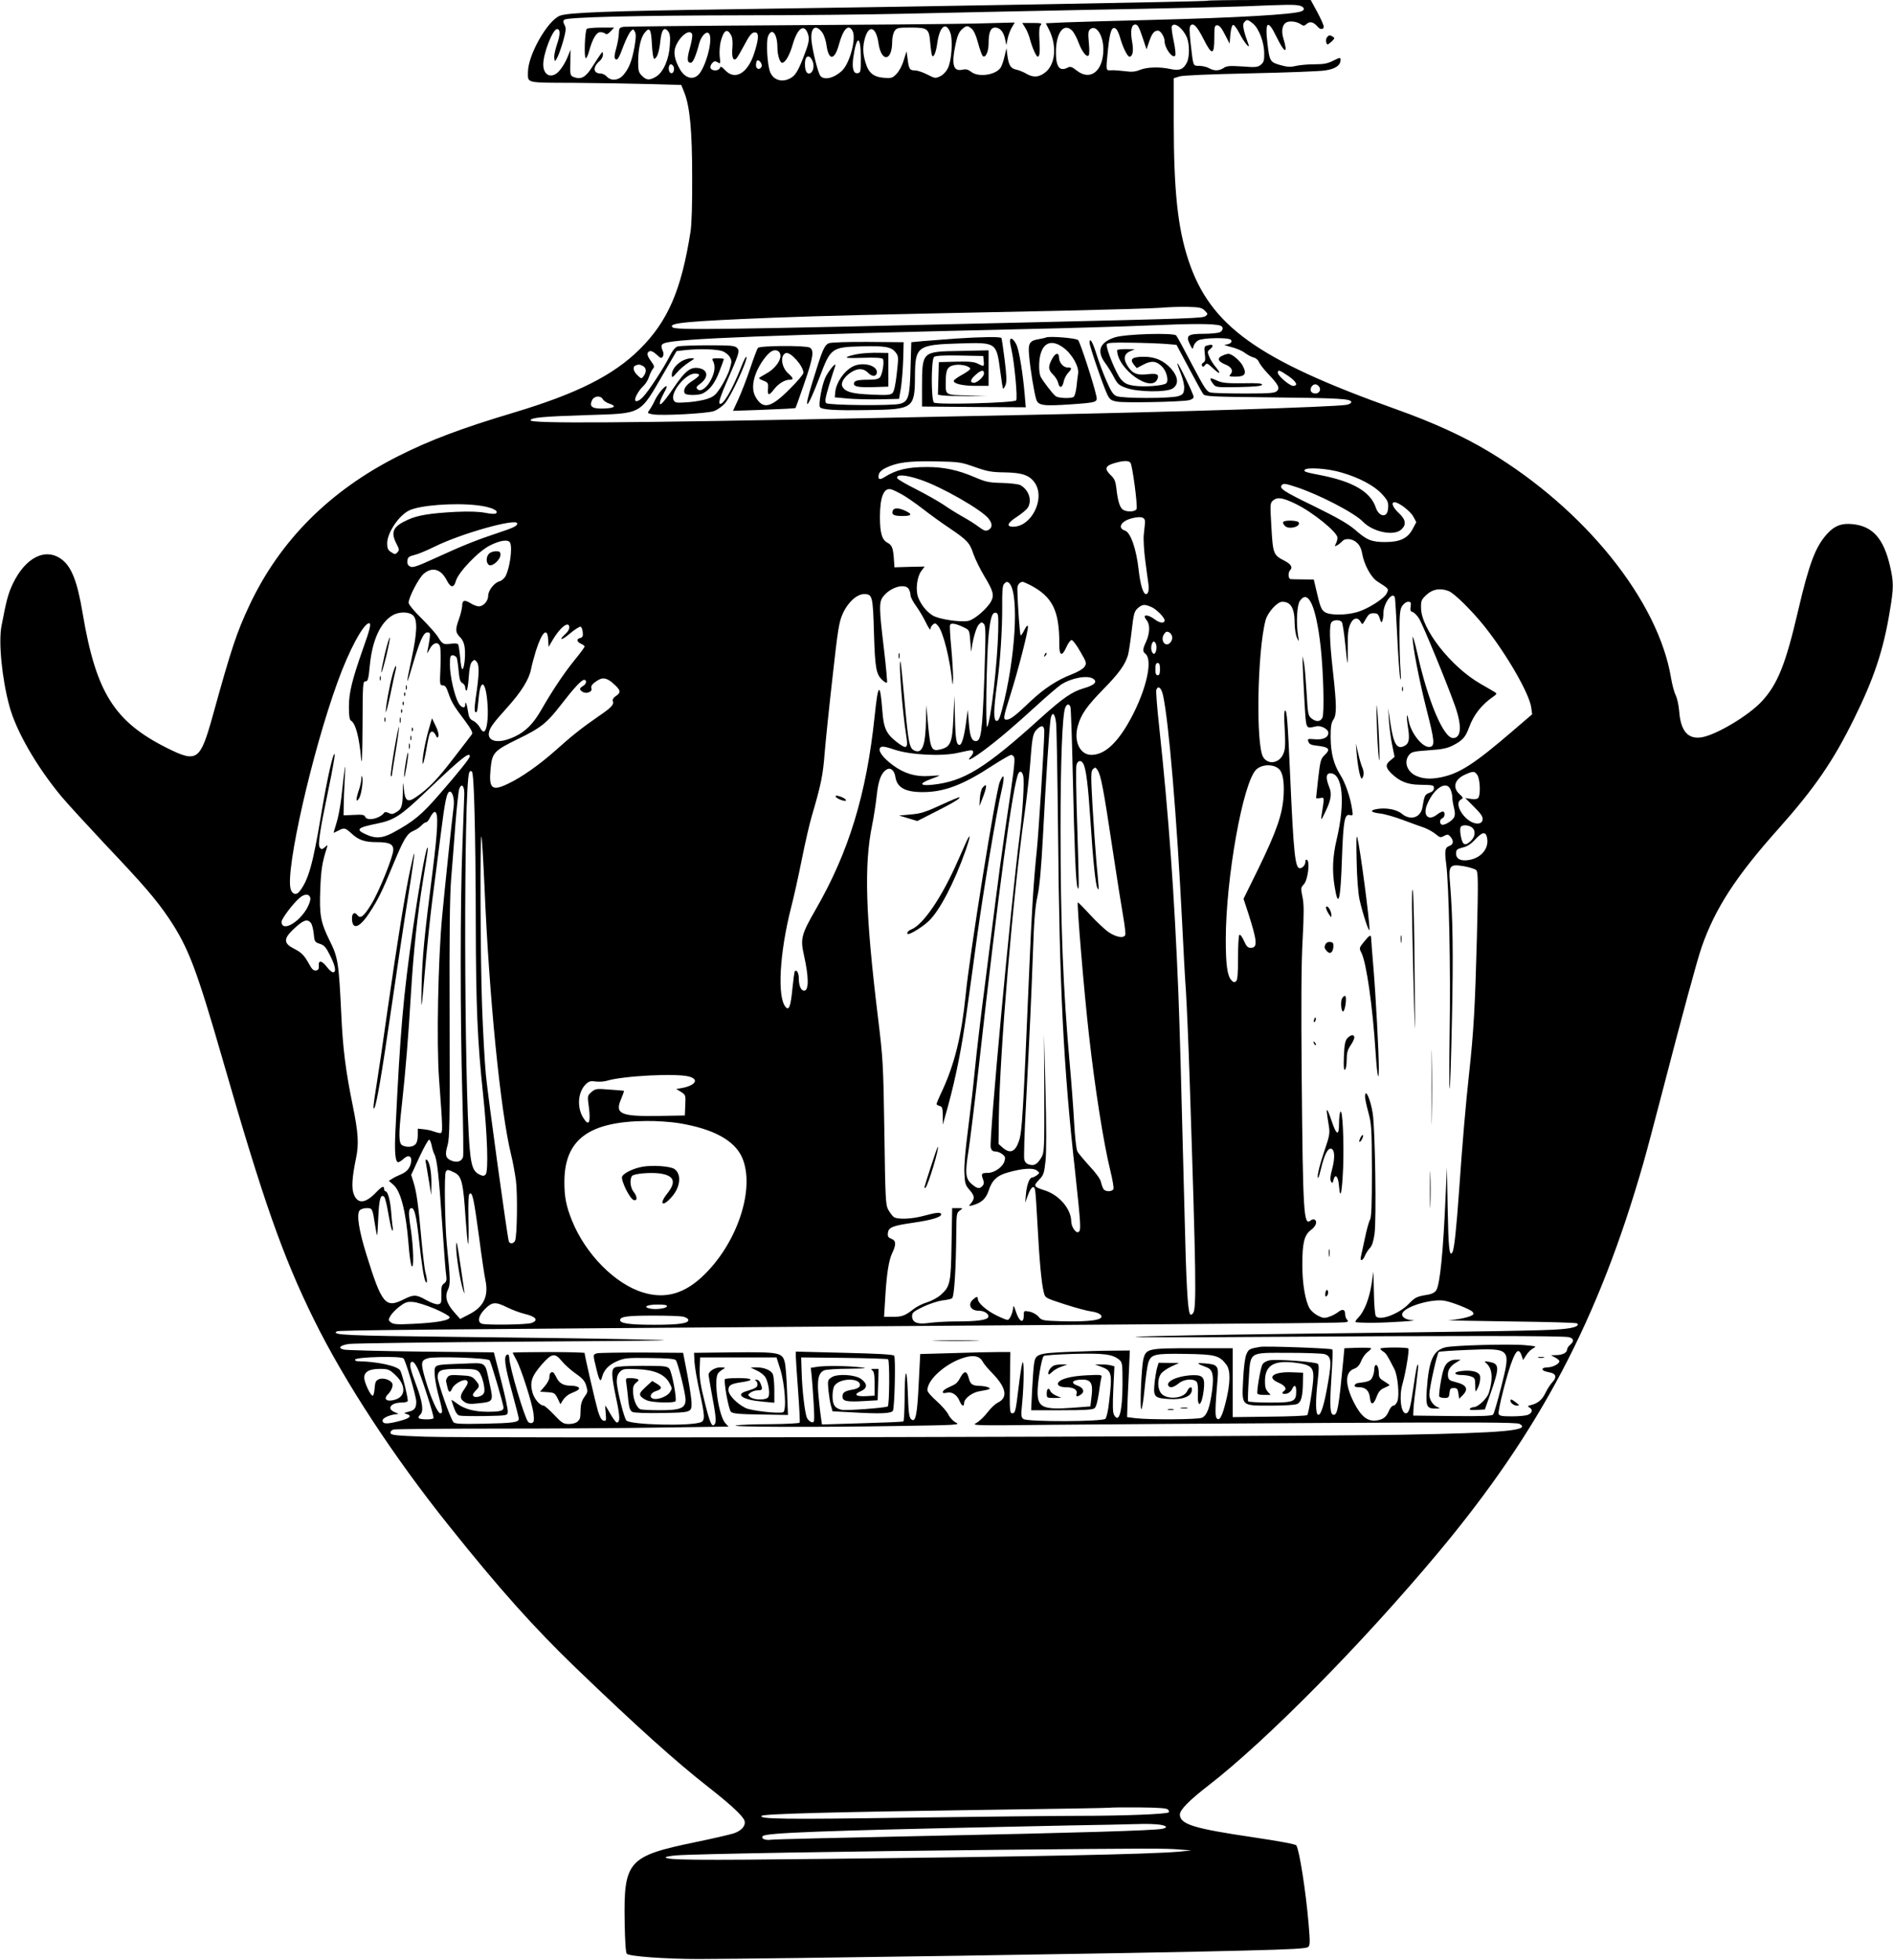 <?xml version="1.0" standalone="no"?>
<!DOCTYPE svg PUBLIC "-//W3C//DTD SVG 20010904//EN"
 "http://www.w3.org/TR/2001/REC-SVG-20010904/DTD/svg10.dtd">
<svg version="1.0" xmlns="http://www.w3.org/2000/svg"
 width="1237pt" height="1280pt" viewBox="0 0 1237 1280"
 preserveAspectRatio="xMidYMid meet">
<g transform="translate(0,1280) scale(0.1,-0.1)"
fill="#000000" stroke="none">
<path d="M7889 12795 c-5 -5 -1774 -37 -3079 -55 -846 -12 -1101 -22 -1152
-43 -82 -34 -208 -257 -208 -368 0 -73 -19 -69 299 -70 157 -1 380 -5 495 -8
l208 -6 20 -50 c36 -91 51 -249 51 -550 1 -180 -3 -309 -11 -360 -60 -381
-148 -583 -331 -765 -172 -171 -411 -291 -825 -415 -338 -101 -543 -178 -750
-282 -450 -226 -777 -553 -976 -976 -85 -182 -116 -275 -240 -722 -82 -294
-102 -308 -299 -210 -345 173 -464 363 -551 880 -34 205 -72 303 -136 351
-105 80 -237 15 -320 -158 -31 -66 -42 -107 -74 -275 -21 -105 3 -347 51 -523
44 -164 178 -396 339 -590 39 -47 168 -187 286 -313 259 -273 335 -362 420
-488 126 -189 178 -327 349 -919 265 -922 393 -1285 595 -1695 202 -410 522
-898 884 -1350 330 -413 555 -664 828 -927 395 -380 653 -612 868 -780 148
-116 225 -188 235 -219 10 -31 -19 -66 -72 -83 -26 -8 -137 -34 -245 -56 -446
-92 -473 -123 -466 -527 2 -123 7 -196 14 -203 17 -17 254 -34 469 -34 459 1
2937 38 3565 55 319 8 408 13 419 24 12 11 12 35 2 152 -18 213 -60 479 -80
511 -5 8 -109 27 -282 53 -388 57 -479 85 -479 149 0 30 61 92 185 188 382
295 1008 930 1503 1522 667 798 1049 1525 1341 2545 22 77 74 273 116 435 142
547 234 886 265 976 88 251 222 459 502 772 235 264 356 439 493 717 130 263
192 447 234 703 26 153 26 190 1 297 -42 179 -113 259 -245 272 -71 7 -116
-10 -164 -62 -77 -84 -118 -191 -191 -503 -81 -349 -134 -481 -237 -592 -86
-93 -295 -218 -392 -235 -90 -15 -138 39 -148 168 -3 40 -14 88 -23 107 -10
19 -23 69 -30 110 -83 506 -562 1103 -1190 1480 -166 100 -367 192 -612 279
-902 322 -1210 543 -1352 971 -70 211 -96 453 -96 902 l0 287 38 12 c23 7 197
14 462 20 234 5 454 13 490 19 67 10 100 33 100 70 0 16 -5 15 -47 -6 -37 -19
-62 -24 -125 -24 -44 0 -98 -5 -122 -11 -34 -8 -54 -7 -100 6 -67 19 -70 25
-84 143 -17 143 3 158 58 44 55 -113 79 -119 46 -12 -14 46 -7 87 17 102 20
13 66 9 93 -8 23 -15 26 -15 43 0 21 19 45 12 71 -18 16 -21 40 -20 40 0 0 9
-19 52 -42 95 l-43 79 -336 0 c-185 0 -338 -2 -340 -5z m600 -31 c33 -7 42
-28 15 -38 -56 -21 -422 -42 -974 -56 -239 -6 -494 -13 -566 -16 l-130 -6 23
-46 c49 -101 40 -217 -22 -271 -42 -36 -83 -40 -129 -12 -17 10 -46 22 -64 26
-38 8 -50 27 -59 92 l-6 48 -12 -50 c-6 -27 -17 -61 -24 -73 -28 -51 -146 -70
-195 -31 -19 15 -34 19 -56 14 -62 -14 -74 33 -45 170 11 51 22 76 40 93 31
27 37 27 65 4 13 -11 29 -45 41 -92 11 -41 25 -79 30 -85 18 -18 39 26 39 81
0 72 13 104 43 104 31 0 55 -27 65 -76 l8 -39 8 40 c4 22 16 55 27 74 l20 34
-268 -7 c-147 -3 -716 -8 -1263 -11 -547 -3 -1008 -8 -1025 -10 -27 -5 -30 -9
-31 -42 0 -21 -8 -65 -17 -98 -12 -41 -14 -62 -7 -69 14 -14 23 0 56 89 15 39
35 78 44 89 18 18 18 18 29 -2 8 -15 7 -41 -3 -99 -17 -91 -35 -139 -72 -182
-31 -37 -81 -42 -109 -11 -10 11 -28 20 -40 20 -50 0 -53 43 -6 82 12 10 21
28 21 40 -1 23 -1 23 -16 3 -8 -11 -32 -48 -54 -82 -42 -67 -72 -84 -119 -67
-25 10 -26 12 -24 94 l1 85 -16 -40 c-17 -45 -49 -94 -72 -112 -46 -36 -90 -9
-90 56 0 73 62 231 90 231 22 0 22 -35 0 -99 -12 -36 -21 -77 -18 -91 4 -25 4
-25 21 7 9 17 26 66 38 108 18 66 19 81 8 102 -9 17 -10 26 -2 34 17 17 470
28 1178 29 347 0 810 5 1030 10 220 5 774 17 1230 26 457 8 913 19 1015 23
265 11 314 12 349 5z m-300 -119 c38 -33 72 -121 72 -193 1 -47 -3 -59 -22
-75 -20 -16 -34 -18 -121 -11 -81 5 -102 4 -122 -10 -31 -20 -63 -20 -96 -1
-14 8 -42 14 -62 15 -43 0 -40 -8 -58 149 -8 75 -8 107 0 115 19 19 43 -7 85
-90 54 -107 70 -106 70 6 0 77 2 85 19 85 14 0 29 -18 50 -60 l31 -60 5 59 c3
33 10 61 17 63 7 3 25 -22 42 -54 27 -55 73 -111 59 -73 -32 87 -41 130 -28
144 17 21 23 20 59 -9z m-724 -86 l27 -81 18 52 c17 51 32 70 57 70 17 0 43
-41 43 -68 0 -45 51 -116 69 -96 5 5 1 47 -9 94 -10 46 -16 90 -13 97 13 34
72 -9 99 -72 18 -45 18 -128 -1 -165 -23 -44 -47 -53 -106 -41 -72 16 -152 13
-199 -5 -31 -13 -55 -15 -98 -9 -31 4 -72 7 -89 6 -39 -1 -37 -9 -22 144 12
114 26 148 52 126 8 -6 20 -33 27 -59 16 -58 47 -122 60 -122 22 0 29 38 18
97 -13 72 -5 113 21 113 15 0 25 -18 46 -81z m-1254 24 c16 -49 7 -179 -16
-226 -11 -24 -31 -45 -51 -55 -32 -15 -35 -14 -84 11 -29 15 -65 27 -80 27
-35 0 -41 8 -49 74 l-7 51 -19 -60 c-10 -34 -30 -71 -47 -88 -26 -27 -34 -29
-84 -25 -67 6 -99 32 -119 102 -18 58 -18 106 -2 160 26 87 72 69 87 -33 18
-130 90 -124 90 7 0 27 7 57 16 70 14 20 24 22 103 22 115 0 122 -6 130 -103
4 -42 9 -79 13 -82 11 -11 25 27 33 85 15 110 59 143 86 63z m-931 -6 c11 -36
6 -60 -35 -164 -36 -90 -53 -113 -93 -130 -50 -21 -99 -2 -119 45 -19 46 -28
198 -14 235 24 61 61 17 61 -73 0 -49 16 -100 31 -100 20 0 48 47 68 116 32
112 77 143 101 71z m93 11 c11 -15 24 -53 28 -84 14 -102 53 -99 81 5 28 103
63 138 89 89 26 -48 -18 -212 -69 -260 -51 -48 -116 -64 -141 -34 -15 18 -50
157 -58 228 -9 87 26 115 70 56z m1635 10 c11 -13 30 -48 41 -79 23 -60 54
-98 66 -79 4 6 4 43 0 83 -6 62 -4 75 10 87 38 31 85 -42 85 -132 0 -142 -85
-210 -175 -138 -29 23 -41 27 -55 20 -55 -30 -80 1 -80 98 0 130 53 198 108
140z m-2748 -89 c3 -54 9 -94 15 -93 18 2 33 46 40 116 8 75 26 97 52 62 11
-14 14 -38 10 -90 -5 -90 -42 -175 -89 -204 -43 -26 -64 -25 -93 5 -21 21 -25
33 -25 89 0 84 16 159 42 191 33 42 43 27 48 -76z m518 60 c8 -15 11 -44 8
-79 -6 -62 5 -93 26 -72 7 7 30 47 53 90 30 57 46 78 63 80 33 5 33 -35 0
-137 -42 -130 -125 -178 -189 -110 -24 25 -30 28 -35 15 -8 -21 -53 -21 -61 0
-3 8 2 23 11 32 13 14 20 14 36 5 18 -12 19 -10 13 37 -3 27 0 70 6 97 20 77
43 91 69 42z m-255 7 c3 -8 -3 -47 -14 -86 -21 -74 -20 -100 5 -100 14 0 33
43 55 126 13 49 46 83 63 66 26 -26 -5 -172 -52 -249 -36 -61 -99 -53 -138 16
-35 63 -43 109 -26 150 29 69 93 115 107 77z m1102 -154 c0 -91 -1 -97 -21
-100 -27 -4 -37 31 -29 97 22 154 50 156 50 3z m-315 -22 c15 -35 1 -80 -24
-80 -17 0 -26 22 -26 64 0 55 30 64 50 16z m-333 -34 c-10 -25 -37 -19 -37 7
0 13 3 27 7 31 11 11 36 -21 30 -38z m-574 -5 c6 -24 -7 -46 -22 -37 -16 10
-14 56 3 56 7 0 16 -9 19 -19z m3470 -1590 c21 -21 21 -23 5 -35 -19 -14 -63
-16 -1133 -41 -2091 -49 -2331 -52 -2351 -32 -28 28 90 39 656 62 345 13 588
19 1905 46 303 7 586 15 630 19 44 4 122 7 173 6 81 -2 95 -5 115 -25z m100
-97 c23 -7 22 -31 -2 -44 -11 -5 -58 -10 -104 -10 -105 0 -120 -11 -92 -68 18
-36 18 -36 25 -12 3 14 18 31 32 38 34 16 195 19 211 3 14 -14 -5 -30 -38 -32
-11 0 7 -7 39 -15 33 -8 74 -25 91 -39 18 -13 44 -27 58 -30 15 -4 29 -17 33
-28 4 -12 30 -46 59 -77 69 -72 80 -94 59 -114 -13 -13 -46 -16 -208 -16 -107
0 -207 3 -223 6 -27 5 -39 23 -123 182 -51 98 -97 183 -104 191 -15 19 -330
10 -400 -12 -100 -32 -122 -89 -64 -168 18 -24 44 -66 58 -94 23 -44 33 -52
81 -69 76 -27 262 -29 302 -3 41 27 37 75 -10 129 -50 54 -103 78 -179 78 -75
0 -94 -15 -65 -51 l19 -23 44 23 c52 28 87 24 124 -16 28 -30 42 -89 25 -106
-16 -16 -144 -26 -211 -16 -45 7 -61 15 -85 42 -32 36 -100 206 -93 228 4 11
37 13 159 11 85 -1 186 -5 226 -8 l71 -6 81 -152 c44 -83 86 -159 93 -169 12
-16 46 -18 433 -22 459 -5 535 -9 535 -31 0 -7 -14 -15 -32 -18 -85 -14 -1093
-46 -2103 -66 -280 -6 -721 -15 -980 -20 -1629 -33 -2252 -37 -2248 -15 2 18
82 25 365 34 371 12 344 -3 507 277 l82 141 61 7 c92 9 199 6 238 -7 19 -7 41
-24 49 -39 14 -24 13 -32 -2 -81 -9 -30 -35 -81 -56 -114 -33 -51 -46 -63 -87
-77 -27 -10 -86 -20 -130 -23 -74 -5 -83 -4 -92 14 -25 46 76 173 138 173 42
0 37 -13 -15 -47 -44 -27 -64 -60 -50 -82 8 -14 91 -14 118 0 46 24 78 66 107
141 16 42 30 80 30 83 0 3 -18 5 -40 5 -37 0 -40 -2 -30 -19 16 -31 11 -72
-14 -121 -27 -53 -68 -82 -88 -62 -11 11 -8 17 15 34 57 41 56 90 -2 103 -57
12 -92 -14 -170 -129 -69 -102 -100 -132 -86 -83 4 12 16 37 26 56 11 18 18
36 15 38 -8 9 -58 -50 -77 -92 -10 -22 -26 -50 -35 -62 -15 -21 -15 -22 22
-29 56 -10 351 5 398 21 23 8 55 30 74 52 37 42 145 274 140 301 -2 9 -16 -17
-32 -58 -61 -157 -125 -265 -144 -245 -7 7 8 53 44 135 85 194 90 208 70 228
-14 15 -42 17 -189 17 -95 0 -183 -4 -197 -7 -18 -5 -35 -26 -57 -70 -39 -76
-135 -223 -171 -260 -26 -28 -52 -37 -52 -18 0 19 27 64 54 89 14 13 31 40 37
60 6 20 18 43 25 52 12 13 10 20 -11 49 -29 39 -31 58 -9 67 9 3 27 -6 45 -23
25 -24 31 -26 39 -14 6 8 7 22 4 30 -17 41 -16 50 8 59 79 30 711 54 2363 92
281 6 645 17 810 24 277 12 414 12 458 -1z m-3772 -264 c23 -13 25 -39 5 -66
-14 -19 -15 -19 -40 5 -28 26 -34 56 -13 64 19 8 27 8 48 -3z m4217 -65 c53
-36 68 -65 32 -65 -23 0 -100 66 -100 86 0 21 10 18 68 -21z m201 -69 c16 -20
3 -46 -24 -46 -13 0 -26 7 -29 16 -7 19 10 44 29 44 7 0 18 -6 24 -14z m-4680
-83 c5 -10 23 -22 40 -28 52 -17 40 -30 -30 -33 -78 -3 -100 11 -81 53 14 30
56 34 71 8z m2431 -443 c82 -29 109 -34 195 -35 113 -2 162 -18 196 -67 72
-101 -19 -288 -141 -288 -46 0 -37 25 24 64 29 19 61 45 70 57 33 48 10 120
-47 151 -12 6 -65 13 -119 14 -86 2 -105 6 -180 38 -107 46 -200 66 -309 66
-130 0 -201 -17 -281 -67 -31 -20 -43 -14 -35 20 4 14 21 30 44 41 75 36 150
46 323 43 158 -3 169 -5 260 -37z m1017 28 c13 -17 48 -281 40 -302 -7 -18
-58 -22 -87 -6 -22 12 -36 58 -45 141 -5 45 -12 62 -36 85 -43 41 -38 61 19
78 59 18 97 20 109 4z m1379 -64 c115 -33 213 -85 264 -140 39 -42 45 -56 40
-99 -5 -59 -60 -51 -80 11 -34 101 -147 168 -352 209 -109 21 -119 25 -113 36
12 19 151 10 241 -17z m-2751 -47 c137 -46 398 -195 445 -254 26 -33 26 -59
-1 -74 -18 -9 -28 -6 -63 20 -22 17 -70 47 -106 67 -36 20 -92 55 -125 78 -33
22 -114 68 -179 101 -66 33 -121 65 -123 72 -9 27 55 23 152 -10z m2456 -48
c149 -49 379 -168 435 -226 66 -68 204 -96 251 -51 35 32 29 65 -17 108 -39
36 -52 70 -27 70 27 0 103 -58 122 -93 l20 -37 -24 -45 c-32 -61 -83 -85 -179
-85 -90 0 -121 13 -197 80 -46 39 -111 77 -272 156 -196 95 -228 116 -206 137
10 11 25 9 94 -14z m-2579 -47 c26 -14 87 -56 135 -93 49 -38 126 -94 173
-125 120 -81 137 -99 160 -170 12 -34 44 -100 71 -145 58 -96 67 -125 46 -165
-25 -48 -111 -122 -150 -129 -54 -10 -194 11 -233 36 -39 24 -75 68 -94 117
-18 46 -9 132 19 171 l23 31 -99 -2 -98 -3 -3 40 c-5 85 -12 104 -42 120 -37
19 -50 64 -50 170 0 130 26 193 74 179 12 -3 42 -18 68 -32z m2575 -63 c110
-53 273 -185 273 -221 0 -11 -5 -28 -11 -39 -9 -18 -8 -19 9 -10 10 5 24 17
32 25 18 23 65 20 95 -7 18 -15 30 -38 36 -72 13 -73 58 -156 99 -182 76 -49
76 -48 62 -77 -15 -34 -121 -102 -192 -123 -74 -22 -180 -22 -212 -1 -25 16
-32 36 -60 158 l-13 55 -70 1 c-39 0 -76 1 -82 2 -16 2 -17 44 -2 59 18 18 4
40 -38 61 -72 37 -75 45 -85 219 -9 156 -9 158 13 176 28 22 61 17 146 -24z
m-5348 -9 c85 -10 142 -33 123 -52 -6 -6 -31 -5 -72 3 -42 8 -105 10 -194 6
-166 -9 -248 -22 -312 -52 -96 -43 -113 -79 -73 -157 19 -36 19 -42 5 -56 -13
-14 -17 -13 -40 2 -21 13 -26 25 -26 58 0 67 74 179 141 213 66 35 296 53 448
35z m4363 -116 c-2 -16 -5 -51 -8 -77 -3 -26 1 -103 10 -170 9 -67 18 -137 21
-155 4 -36 -2 -62 -16 -62 -19 0 -37 60 -48 155 -15 139 -53 248 -90 260 -51
16 -26 62 45 80 64 16 90 7 86 -31z m-4102 -3 c0 -16 -25 -28 -125 -61 -136
-45 -223 -79 -402 -161 -129 -59 -156 -68 -173 -59 -15 8 -20 19 -18 38 3 23
10 29 48 38 25 6 81 30 126 52 173 87 544 191 544 153z m-46 -127 c15 -38 -3
-162 -30 -216 -8 -15 -26 -31 -39 -34 -35 -9 -75 -60 -75 -95 0 -34 -31 -69
-61 -69 -12 0 -37 9 -55 21 -39 24 -54 19 -54 -19 -1 -15 -9 -52 -20 -82 -26
-73 -25 -89 6 -121 18 -18 28 -42 31 -73 6 -51 -4 -136 -16 -136 -5 0 -11 34
-14 76 -4 42 -10 80 -13 86 -4 6 -24 7 -48 4 -48 -7 -55 -3 -84 44 -11 19 -59
73 -106 120 -48 46 -86 93 -86 103 0 35 66 162 99 190 56 47 113 31 151 -44
25 -49 46 -50 59 -3 16 57 147 194 223 232 69 35 122 41 132 16z m3264 -266
c62 -76 37 -492 -50 -821 -16 -61 -24 -77 -37 -75 -20 4 -18 78 4 238 21 145
35 361 34 513 -1 88 2 132 11 142 15 18 24 19 38 3z m130 -7 c150 -77 195
-168 194 -388 -1 -77 18 -84 47 -18 11 25 26 45 34 45 7 0 33 -34 56 -75 41
-71 43 -76 28 -99 -10 -15 -43 -34 -86 -51 -92 -35 -180 -93 -266 -174 -98
-94 -133 -121 -157 -121 -25 0 -23 12 27 170 49 156 117 420 112 439 -2 10
-10 3 -22 -21 -10 -21 -22 -38 -25 -38 -6 0 -20 197 -22 304 -1 25 14 45 35
46 4 0 24 -9 45 -19z m-788 -30 c5 -11 10 -28 10 -39 0 -11 16 -42 35 -68 20
-27 49 -76 65 -109 16 -33 29 -53 30 -44 0 9 7 23 16 30 14 11 19 10 35 -10
33 -41 77 -215 92 -371 2 -19 4 -6 5 30 0 36 -5 126 -12 200 -7 74 -11 141 -8
148 5 16 38 10 92 -16 35 -17 35 -17 41 -97 3 -44 6 -69 7 -55 5 61 30 151 47
170 17 18 20 19 34 6 13 -14 13 -55 3 -357 -13 -348 -21 -409 -55 -409 -27 0
-39 29 -46 117 l-7 88 -8 -60 c-13 -107 -30 -170 -46 -170 -21 0 -27 40 -30
190 l-3 130 -7 -142 c-7 -163 -18 -191 -84 -207 -58 -15 -66 0 -81 155 l-12
134 -2 -95 c-3 -168 -24 -225 -75 -202 -34 15 -40 46 -66 332 -12 135 -23 247
-26 249 -13 13 13 -330 37 -477 15 -94 6 -100 -65 -45 -64 50 -82 89 -90 198
-15 196 -28 187 -51 -36 -53 -505 -168 -883 -385 -1259 -93 -162 -101 -190
-77 -296 33 -146 33 -234 2 -234 -21 0 -35 32 -35 79 0 36 -14 61 -26 48 -3
-3 -10 -54 -16 -114 -11 -114 -22 -144 -43 -121 -58 62 -41 356 35 653 16 61
47 200 69 310 22 110 52 241 67 290 59 200 72 263 83 410 7 83 30 307 52 499
34 306 42 356 66 408 32 73 92 128 139 128 55 0 58 -11 65 -254 7 -233 14
-272 58 -310 11 -11 24 -17 27 -14 3 3 -6 103 -20 221 -32 267 -33 306 -4 342
48 62 145 88 168 46z m3526 -11 c37 -14 152 -128 234 -230 145 -182 294 -440
306 -531 l6 -44 -125 -107 c-251 -216 -348 -279 -469 -304 -72 -15 -123 -11
-170 12 -56 29 -75 91 -40 134 16 20 31 23 128 30 87 6 119 12 159 32 63 33
81 53 105 118 31 84 81 147 160 202 18 12 22 19 12 25 -6 4 -51 31 -99 58
-192 111 -385 357 -387 493 -1 49 2 56 36 88 41 37 89 45 144 24z m-351 -42
c2 -7 9 -119 15 -248 6 -129 15 -253 19 -275 6 -27 7 -13 3 45 -4 47 -7 155
-7 240 0 132 3 160 18 183 10 15 27 27 38 27 18 0 21 -5 17 -31 -4 -24 -1 -33
13 -36 10 -3 28 -21 41 -41 25 -39 184 -425 237 -575 45 -129 40 -207 -14
-207 -62 0 -164 240 -234 556 -16 71 -30 117 -30 103 -2 -52 42 -278 90 -469
54 -210 57 -243 22 -248 -46 -7 -123 89 -138 171 -13 65 -16 33 -5 -39 13 -79
8 -109 -20 -124 -51 -28 -73 7 -95 150 l-14 95 5 -80 c3 -44 12 -116 21 -159
l16 -79 -26 -22 c-35 -27 -34 -47 4 -85 53 -52 105 -74 184 -75 94 -2 95 -2
95 -24 0 -12 -11 -23 -30 -29 -29 -11 -32 -17 -45 -94 -11 -68 -78 -89 -134
-43 -33 29 -106 42 -165 31 -49 -9 -38 -22 24 -29 27 -3 94 -22 147 -42 54
-20 117 -43 141 -51 23 -9 56 -27 73 -41 27 -23 32 -25 56 -12 23 12 27 11 44
-9 20 -26 16 -48 -11 -57 -27 -9 -31 -32 -20 -115 18 -128 30 -698 23 -1095
-3 -209 -3 -378 0 -375 3 3 10 210 15 460 9 416 6 658 -13 885 -10 113 -1 123
90 108 38 -7 74 -18 82 -26 12 -12 13 -75 4 -438 -12 -455 -21 -615 -51 -889
-22 -203 -43 -443 -65 -760 -18 -254 -32 -387 -44 -408 -20 -35 -26 26 -31
283 l-5 270 -8 -175 c-16 -375 -37 -589 -62 -627 -9 -14 -29 -24 -52 -28 -76
-12 -85 -17 -128 -61 -63 -65 -188 -112 -214 -80 -6 7 -12 75 -13 152 l-3 139
-13 -85 c-15 -94 -48 -176 -85 -214 -14 -14 -22 -27 -19 -30 3 -3 53 -5 111
-5 116 1 318 15 260 17 -48 3 -77 25 -63 49 26 44 193 92 274 78 50 -9 168
-56 182 -72 9 -11 9 -17 -3 -23 -19 -13 -101 -30 -152 -32 -23 -1 155 -5 395
-8 240 -3 440 -8 444 -13 18 -17 -21 -31 -108 -38 -103 -9 -413 -14 -1758 -30
-503 -6 -960 -15 -1015 -19 -55 -4 319 -5 830 -1 1244 8 1964 8 1998 -2 32 -9
35 -26 7 -50 -11 -9 -20 -23 -20 -32 0 -19 -31 -35 -72 -35 l-33 -1 28 -15
c15 -8 27 -19 27 -24 0 -17 -44 -40 -77 -40 -18 0 -33 -5 -33 -10 0 -11 7 -15
51 -24 37 -8 43 -31 14 -62 -13 -14 -34 -45 -45 -69 -22 -46 -50 -70 -95 -81
-23 -6 -25 -8 -11 -16 24 -13 19 -37 -10 -48 -14 -6 -61 -10 -105 -10 -64 0
-81 3 -86 16 -7 19 57 271 90 352 26 66 43 75 59 32 l11 -32 20 31 c10 17 31
38 45 45 25 13 22 14 -53 21 -96 9 -464 -1 -519 -14 -81 -20 -109 -82 -123
-280 -7 -106 1 -122 61 -120 28 0 29 1 10 9 -30 12 -54 49 -54 82 0 42 51 272
62 279 5 3 91 9 191 13 282 11 280 12 218 -237 -24 -95 -48 -178 -54 -185 -7
-9 -69 -12 -266 -10 l-256 3 1 35 c0 19 8 93 18 164 9 71 15 130 13 133 -7 6
-14 -29 -32 -156 -19 -129 -28 -161 -49 -161 -32 0 -45 113 -21 193 20 69 45
219 38 230 -6 9 -183 9 -183 -1 0 -4 9 -13 19 -19 18 -11 27 -25 72 -113 23
-43 35 -175 20 -212 -6 -16 -17 -28 -26 -28 -8 0 -21 -15 -28 -32 -18 -43 -38
-59 -84 -65 -57 -7 -99 26 -145 116 -61 120 -60 201 1 222 20 7 34 22 45 49 8
21 26 47 40 58 15 11 26 23 26 26 0 4 -39 5 -87 4 l-88 -3 -7 -75 c-30 -313
-38 -360 -63 -360 -24 0 -27 56 -15 241 7 99 10 183 6 186 -8 8 -432 23 -471
17 -71 -12 -76 -15 -91 -50 -9 -22 -17 -87 -21 -168 -8 -172 -14 -166 184
-166 78 0 153 4 167 10 28 10 39 47 40 145 l1 60 -75 3 c-120 4 -166 -33 -86
-68 43 -18 58 -41 36 -55 -19 -12 -10 -22 16 -17 14 2 30 15 36 28 16 35 28
29 28 -13 0 -67 -15 -73 -171 -73 -76 0 -140 4 -143 8 -3 5 -1 69 4 142 12
186 -5 175 258 175 114 0 220 -4 235 -8 45 -12 50 -43 27 -175 -25 -150 -47
-222 -65 -222 -19 0 -20 89 -4 227 8 69 8 98 0 106 -13 13 -266 32 -315 23
-21 -4 -40 -15 -47 -28 -13 -24 -39 -179 -32 -190 2 -5 23 -8 45 -8 l41 0 -19
21 c-14 16 -19 35 -18 76 3 98 61 131 200 113 97 -12 117 -29 116 -93 -1 -58
-31 -240 -40 -249 -4 -4 -115 -9 -247 -10 l-240 -3 0 225 0 225 -260 0 c-295
0 -306 -2 -324 -72 -12 -52 -24 -320 -13 -326 4 -3 14 56 21 130 7 75 18 152
24 172 19 57 39 62 242 59 198 -3 223 -10 269 -71 28 -37 26 -121 -4 -242 -24
-98 -43 -131 -61 -105 -10 14 -8 78 7 250 8 91 1 99 -83 106 -60 5 -58 1 15
-27 37 -15 45 -53 32 -154 -15 -110 -33 -159 -66 -174 -27 -12 -337 -14 -434
-3 l-55 7 1 40 c0 22 4 120 9 218 l8 177 -114 -1 c-63 0 -194 -4 -291 -8 -202
-9 -213 -13 -222 -85 -3 -22 -8 -98 -12 -168 l-6 -128 199 0 c144 0 204 3 215
13 10 7 20 43 28 97 6 47 14 94 17 104 5 18 0 19 -98 14 -101 -5 -169 -23
-184 -48 -10 -17 13 -30 53 -30 47 0 74 -17 67 -41 -7 -22 4 -24 30 -5 25 18
13 44 -25 57 -50 18 -31 39 34 39 55 0 69 -26 59 -107 l-8 -68 -117 -9 c-192
-14 -228 2 -228 102 0 68 26 222 40 236 5 5 93 11 197 14 197 5 251 -2 295
-37 22 -19 23 -24 23 -163 -1 -180 -23 -258 -56 -197 -8 15 -9 65 -4 169 l7
147 -23 6 c-13 4 -42 6 -64 6 l-40 0 40 -15 c70 -25 74 -42 53 -224 -6 -61
-17 -107 -25 -116 -20 -19 -510 -21 -536 -1 -15 11 -16 23 -7 112 12 126 12
293 0 252 -5 -16 -16 -89 -25 -164 -18 -151 -21 -163 -41 -163 -16 0 -18 19
-14 243 l2 157 -84 0 c-47 0 -179 -3 -295 -7 l-210 -6 -10 -196 c-10 -209 -21
-257 -51 -228 -12 13 -16 49 -20 174 -7 188 -21 153 -21 -54 -1 -72 -4 -134
-8 -136 -5 -3 -126 -8 -270 -12 l-262 -8 -5 34 c-3 19 -11 80 -16 137 -13 120
-3 167 37 183 13 5 86 10 161 10 112 2 126 3 77 9 -77 10 -239 12 -289 3 l-38
-6 6 -56 c3 -31 9 -112 13 -180 6 -117 5 -123 -13 -119 -10 2 -24 14 -31 28
-14 31 -32 183 -35 305 l-3 90 280 -3 c154 -2 283 -6 288 -9 11 -6 9 -301 -2
-308 -17 -10 -275 -29 -303 -22 -44 11 -58 33 -58 90 0 29 6 60 14 69 41 54
184 48 163 -6 -3 -8 -23 -18 -44 -21 -53 -9 -68 -19 -68 -46 0 -30 27 -36 144
-29 l86 5 3 103 3 102 -28 0 c-22 0 -25 -2 -13 -10 11 -7 15 -29 15 -87 l0
-78 -54 -3 c-69 -4 -86 11 -37 32 45 19 46 48 3 80 -39 29 -156 36 -193 11
-26 -17 -26 -20 -21 -84 4 -36 11 -82 17 -102 l10 -36 113 -6 c203 -12 274 -9
282 11 11 24 18 344 8 358 -6 8 -105 14 -325 19 l-318 8 0 -29 c0 -16 7 -118
15 -227 8 -109 13 -203 10 -208 -4 -5 -88 -9 -188 -10 -100 0 -202 -4 -227 -8
-58 -11 519 -13 1057 -4 385 6 410 7 380 22 -18 9 -40 32 -50 53 -10 20 -45
60 -78 89 -34 30 -59 59 -59 70 0 75 139 191 261 218 50 11 83 1 100 -31 6
-13 35 -48 65 -78 90 -93 102 -158 33 -191 -16 -8 -46 -36 -67 -64 -21 -27
-53 -58 -72 -68 -34 -17 -19 -18 500 -12 294 3 1095 8 1780 12 991 5 1250 4
1269 -6 79 -43 -100 -59 -764 -71 -716 -13 -6087 -24 -6385 -13 -195 7 -225
10 -228 24 -2 10 6 19 20 23 13 3 314 6 669 6 355 0 842 3 1083 7 l436 6 -20
22 c-44 47 -79 287 -47 327 6 8 21 20 32 26 17 10 15 11 -17 12 -37 0 -78 -26
-78 -49 0 -6 9 -56 19 -113 28 -149 33 -191 22 -208 -18 -27 -32 4 -67 147
-27 107 -34 155 -32 213 l3 75 250 0 249 0 24 -75 c31 -99 43 -274 19 -283
-28 -11 -212 10 -246 28 -59 30 -111 85 -111 116 0 33 15 42 92 53 80 12 66
26 -26 26 -47 0 -87 -3 -89 -7 -9 -16 24 -198 39 -213 12 -12 51 -16 194 -18
l179 -3 -6 153 c-3 84 -9 170 -15 191 -16 64 -36 68 -336 65 l-257 -3 3 -60
c2 -33 17 -120 33 -192 36 -164 37 -191 7 -202 -71 -26 -457 -17 -485 12 -16
17 -63 207 -63 256 0 28 7 48 21 62 19 19 30 21 113 17 112 -4 179 -33 210
-90 19 -34 19 -37 3 -61 -18 -28 -83 -52 -111 -41 -26 10 -14 38 20 49 41 13
43 26 6 48 l-30 18 -44 -40 c-36 -34 -41 -43 -32 -58 6 -10 26 -23 45 -30 39
-14 175 -17 183 -4 10 16 -24 195 -41 213 -14 16 -35 18 -175 18 -91 0 -168
-4 -179 -10 -26 -14 -25 -48 7 -201 26 -121 27 -159 4 -159 -5 0 -24 25 -41
55 -17 30 -32 55 -33 55 -2 0 -1 -23 2 -51 4 -46 3 -51 -14 -47 -13 2 -24 22
-37 63 -15 51 -87 362 -87 379 0 3 -106 6 -235 6 -129 0 -235 -2 -235 -4 0 -2
11 -23 24 -47 32 -59 104 -284 112 -351 5 -44 3 -56 -9 -61 -9 -3 -20 0 -26 7
-25 30 -121 356 -123 415 -1 20 -5 28 -14 24 -24 -9 -16 -72 31 -242 25 -91
45 -170 45 -177 0 -23 -36 -28 -226 -32 -152 -3 -192 -1 -201 10 -21 25 -103
259 -103 293 0 48 20 55 144 55 91 0 109 -3 125 -19 21 -21 44 -112 34 -136
-10 -29 -73 -40 -73 -14 0 5 9 18 20 29 26 26 25 33 -4 67 -21 24 -32 28 -97
31 -60 4 -75 2 -85 -13 -7 -9 -11 -22 -9 -28 2 -7 6 -24 9 -39 8 -34 18 -36
31 -5 14 31 80 66 96 50 10 -10 6 -21 -14 -51 -34 -47 -34 -67 -2 -88 20 -13
38 -15 89 -9 100 10 101 12 76 125 -33 153 -16 140 -177 134 -191 -7 -183 -4
-183 -63 0 -26 10 -83 21 -127 32 -118 34 -134 16 -134 -17 0 -63 103 -96 215
-34 117 -32 131 17 145 48 13 388 2 401 -14 10 -13 91 -287 91 -309 0 -21 -22
-27 -104 -27 -86 0 -154 18 -201 55 -19 14 -35 24 -35 22 0 -2 7 -25 16 -50
11 -32 23 -49 37 -52 12 -3 87 -4 167 -3 145 3 145 3 148 27 2 14 -18 106 -44
207 l-47 182 -476 5 c-262 3 -489 9 -504 13 -43 10 -26 28 34 37 30 4 547 11
1149 15 1017 7 1067 8 700 15 -217 5 -735 12 -1151 16 -721 8 -817 12 -778 36
13 8 429 12 3899 36 2551 18 2684 19 2699 25 11 3 12 7 3 16 -7 7 -12 22 -12
34 0 33 -17 38 -46 15 -14 -11 -41 -25 -60 -31 -28 -10 -40 -9 -71 7 -21 10
-46 32 -56 49 -28 50 -47 160 -47 282 0 145 12 195 56 229 34 25 44 56 24 68
-6 4 -18 1 -26 -6 -45 -37 -50 42 -58 931 -4 478 -3 751 6 904 9 172 9 231 -1
278 -12 57 -11 62 9 83 26 27 41 147 21 159 -7 4 -11 0 -11 -11 0 -22 -18 -43
-36 -43 -31 0 -41 93 -64 615 -15 337 -21 415 -32 415 -7 0 -8 -42 -3 -123 5
-100 4 -130 -9 -160 -25 -61 -98 -74 -131 -23 -50 76 -39 694 15 896 14 51 76
120 109 120 57 0 81 -43 81 -144 1 -34 7 -74 15 -91 14 -30 14 -29 7 15 -13
83 -7 196 11 224 55 83 107 -31 137 -299 18 -167 25 -437 11 -463 -14 -27 -41
-28 -72 -3 -21 17 -23 29 -31 167 -5 82 -12 169 -17 194 l-9 45 0 -40 c0 -22
5 -128 11 -235 13 -216 5 -198 80 -183 30 6 77 -19 77 -42 0 -31 -32 -47 -86
-43 -49 4 -52 3 -44 -16 5 -16 18 -22 56 -26 80 -9 91 -23 48 -63 -23 -22 -27
-37 -40 -148 -7 -68 -14 -127 -14 -130 0 -3 12 -4 27 -1 29 5 28 10 8 -118 -4
-30 -1 -27 24 25 39 80 46 121 26 167 -23 57 -20 88 8 88 81 0 99 -187 42
-430 -27 -113 -31 -207 -14 -309 24 -150 39 -94 48 182 9 249 17 293 52 284
20 -5 21 -3 14 40 -11 75 -44 171 -76 221 -44 69 -63 144 -64 247 0 70 4 95
18 115 22 32 22 92 -3 316 -23 206 -25 305 -8 322 16 16 53 15 66 0 5 -7 15
-70 22 -140 7 -71 14 -128 15 -128 2 0 3 48 2 108 -1 79 3 117 16 145 18 42
49 50 68 16 11 -21 12 -20 33 17 18 32 27 39 51 39 25 0 32 -5 41 -34 8 -26
12 -30 17 -16 4 9 7 32 7 51 0 64 60 145 75 102z m-1592 -62 c32 -13 87 -68
87 -87 0 -22 -31 -19 -63 5 -32 25 -67 34 -67 19 0 -5 7 -17 15 -27 21 -27 18
-83 -5 -135 -24 -52 -25 -65 -5 -81 54 -45 -3 -268 -119 -464 -79 -132 -154
-195 -234 -196 -76 0 -118 91 -88 192 21 74 59 128 170 241 97 99 139 157 157
219 5 18 16 89 24 158 13 113 17 127 40 148 30 26 44 27 88 8z m-4823 -56 c29
-29 26 -111 -10 -280 -39 -181 -37 -193 5 -47 48 162 72 217 98 217 18 0 19
-5 14 -45 -4 -25 -9 -57 -13 -72 -5 -25 -4 -24 13 7 23 45 59 53 69 15 4 -15
4 -78 2 -139 -5 -107 -4 -112 15 -112 15 1 24 -11 37 -50 21 -61 35 -84 109
-182 39 -53 52 -77 45 -87 -5 -7 -58 -77 -118 -154 -108 -141 -165 -200 -245
-255 -57 -40 -74 -29 -82 50 -5 56 -6 54 -7 -28 -2 -89 -8 -105 -53 -128 -13
-8 -25 -7 -40 1 -13 6 -24 7 -28 2 -27 -39 -113 -58 -125 -27 -5 13 -19 15
-74 12 l-67 -3 1 60 c0 33 3 114 7 180 6 127 3 107 -23 -129 -7 -55 -20 -127
-31 -160 -10 -34 -19 -62 -19 -64 0 -1 13 4 30 13 40 21 45 20 89 -20 46 -42
85 -55 163 -55 81 0 108 -12 108 -50 0 -43 -94 -276 -144 -356 -49 -80 -71
-97 -91 -70 -18 23 -35 12 -35 -22 1 -78 48 -64 113 35 58 88 83 139 157 319
70 168 90 201 134 219 17 7 40 23 50 34 11 12 24 21 31 21 6 0 19 16 28 36 10
19 23 34 30 31 23 -7 18 -116 -17 -395 -53 -413 -66 -550 -71 -732 -4 -199 -2
-185 25 125 12 132 32 328 46 435 14 107 38 296 54 420 28 224 40 280 60 280
17 0 30 -47 25 -93 -15 -121 -58 -532 -76 -724 -26 -276 -37 -827 -20 -1058
25 -336 25 -355 8 -355 -9 0 -28 5 -44 11 -15 6 -45 12 -65 14 l-38 4 0 -44
c0 -26 -6 -50 -16 -59 -18 -18 -56 -21 -85 -6 -24 13 -25 70 -4 255 25 225 44
461 60 730 17 282 42 516 79 744 33 202 37 229 27 211 -12 -21 -55 -264 -91
-515 -66 -462 -84 -669 -116 -1331 -7 -136 -1 -204 18 -204 7 0 22 10 34 21
33 31 58 19 50 -23 -8 -39 -28 -62 -69 -79 -18 -7 -42 -19 -54 -27 l-22 -14
29 -25 c49 -41 83 -176 100 -391 5 -68 14 -131 20 -140 16 -28 12 126 -6 243
-16 103 -15 135 6 135 18 0 30 -49 46 -189 19 -177 34 -272 45 -291 12 -21 12
15 -1 58 -5 19 -16 111 -25 205 -21 236 -33 323 -52 383 l-16 51 54 117 c30
64 58 115 64 113 5 -2 12 -19 16 -38 3 -19 11 -44 17 -56 18 -33 30 -138 52
-463 11 -162 22 -311 26 -331 4 -29 1 -40 -14 -51 -16 -11 -19 -24 -18 -73 1
-55 -1 -60 -22 -63 -12 -2 -46 10 -76 27 -65 37 -82 38 -146 6 -121 -61 -144
-35 -246 293 -49 158 -65 261 -44 287 7 8 27 15 46 15 37 0 38 -2 54 -105 6
-38 12 -71 14 -72 2 -2 5 51 8 117 5 120 16 156 39 133 6 -6 18 -56 27 -111
10 -55 20 -104 25 -108 4 -4 5 6 3 22 -3 16 -7 61 -10 100 -6 75 -22 134 -37
134 -5 0 -9 7 -9 15 0 23 -13 18 -51 -21 -71 -74 -120 -79 -146 -16 -17 41
-13 110 14 240 19 93 14 166 -22 342 -46 225 -65 372 -75 600 -16 330 -21 368
-75 475 -60 121 -69 170 -62 340 5 124 12 172 42 265 7 24 7 25 -12 7 -18 -15
-22 -16 -33 -3 -14 18 -2 102 60 399 23 109 39 204 37 210 -8 24 -49 -158 -87
-385 -55 -331 -84 -436 -144 -511 -20 -26 -48 -17 -57 18 -34 125 140 892 307
1351 74 206 170 384 206 384 15 0 6 -40 -41 -170 -71 -203 -91 -284 -91 -376
0 -59 4 -85 14 -91 30 -18 53 -106 66 -248 5 -53 8 17 9 213 1 276 2 292 19
292 16 0 20 14 29 108 16 160 68 275 146 322 43 27 111 26 137 0z m3823 -100
c-5 -208 -48 -585 -72 -627 -12 -22 -5 448 9 598 12 116 23 152 48 147 15 -3
17 -16 15 -118z m-2803 22 c0 -11 -9 -27 -21 -38 -52 -47 -34 -51 21 -5 34 29
67 50 74 48 6 -2 12 -18 14 -36 3 -26 -1 -34 -18 -38 -25 -7 -22 -24 8 -38 12
-5 22 -13 22 -18 0 -4 -30 -45 -67 -90 -67 -82 -146 -201 -213 -318 -53 -93
-103 -145 -175 -179 -138 -66 -219 -17 -140 85 12 17 52 63 89 104 93 103 143
184 156 250 6 31 21 85 32 121 40 125 75 157 80 73 l3 -48 26 45 c50 85 109
129 109 82z m3940 -66 c0 -27 -24 -51 -43 -43 -21 8 -27 43 -10 66 11 17 18
19 34 11 10 -6 19 -21 19 -34z m-105 -46 c7 -23 -2 -60 -15 -60 -5 0 -12 9
-15 20 -7 23 2 60 15 60 5 0 12 -9 15 -20z m-4570 -87 c3 -10 9 -49 12 -86 5
-52 10 -70 24 -78 11 -5 19 -19 19 -29 0 -11 4 -20 9 -20 4 0 11 39 14 87 4
60 11 91 22 102 15 15 18 14 32 -4 16 -22 14 -87 -9 -237 -10 -70 -8 -101 8
-86 3 3 8 43 12 89 12 138 49 109 58 -46 6 -88 -5 -166 -23 -172 -7 -3 -19 9
-27 26 -9 16 -28 36 -43 43 -23 11 -29 22 -35 62 -7 48 -18 75 -18 43 0 -28
-28 -19 -45 14 -27 50 -55 178 -55 246 0 55 2 63 19 63 10 0 22 -8 26 -17z
m4595 -73 c0 -29 -4 -40 -15 -40 -11 0 -15 11 -15 40 0 29 4 40 15 40 11 0 15
-11 15 -40z m-435 -64 c28 -20 6 -41 -63 -61 -76 -22 -134 -62 -278 -191 -368
-333 -505 -417 -710 -439 -84 -9 -90 8 -14 36 33 12 60 23 60 24 0 1 -31 0
-68 -3 -90 -6 -163 16 -238 71 -69 52 -101 98 -80 116 10 9 32 5 92 -15 104
-35 312 -45 417 -20 38 9 75 16 83 16 19 0 18 -19 -3 -42 -32 -36 6 -17 84 40
101 75 201 161 348 295 65 60 136 120 157 135 69 45 177 65 213 38z m-3135
-32 c47 -42 49 -57 14 -80 -14 -9 -23 -23 -20 -30 10 -26 -6 -43 -97 -105
-103 -71 -170 -124 -277 -220 -103 -92 -221 -175 -307 -216 -109 -53 -130 -35
-117 98 10 103 22 116 177 192 153 74 191 105 285 227 81 105 132 160 149 160
20 0 15 -28 -7 -40 -11 -6 -20 -15 -20 -20 0 -5 9 -14 20 -20 24 -13 62 3 55
23 -6 15 3 29 35 50 37 26 66 21 110 -19z m3589 -71 c38 -164 92 -812 126
-1493 8 -168 19 -370 25 -450 5 -80 17 -352 25 -605 41 -1240 44 -1459 22
-1490 -10 -13 -16 -15 -21 -6 -15 23 -25 207 -35 636 -24 952 -32 1231 -41
1465 -26 639 -63 1153 -125 1732 -14 126 -22 235 -19 243 12 30 32 14 43 -32z
m-604 -80 c3 -10 10 -206 15 -436 11 -491 20 -714 31 -742 11 -29 11 -14 -2
406 -7 201 -9 377 -5 392 7 31 31 36 45 9 18 -33 31 -138 46 -362 17 -268 34
-429 46 -450 12 -21 11 -14 -6 165 -7 83 -19 250 -26 373 -11 200 -11 224 3
239 15 14 17 13 31 -8 21 -33 38 -120 97 -514 28 -187 60 -386 70 -443 10 -57
16 -110 13 -118 -9 -23 -57 -16 -107 17 -25 17 -81 69 -123 115 -42 46 -78 82
-80 81 -7 -8 40 -578 73 -867 39 -349 96 -710 140 -887 14 -57 23 -110 20
-118 -7 -18 -50 -20 -64 -2 -5 6 -13 27 -17 45 -4 21 -32 60 -75 106 -37 41
-74 84 -80 97 -7 13 -16 94 -21 188 -5 91 -18 265 -29 386 -43 480 -60 909
-60 1535 0 434 12 737 30 786 11 28 25 31 35 7z m-94 -104 c4 -30 9 -349 13
-709 9 -1017 35 -1537 112 -2228 37 -344 39 -377 22 -388 -17 -11 -48 34 -48
70 -1 80 -78 171 -171 201 -75 24 -78 30 -40 69 30 31 34 42 43 123 6 57 6
219 0 458 l-10 370 2 -385 c1 -368 0 -386 -19 -419 -26 -44 -46 -56 -78 -47
-18 4 -29 15 -34 34 -3 15 1 173 11 352 24 467 35 699 46 1005 7 203 14 294
30 365 14 66 24 183 35 385 20 385 43 734 51 774 10 47 28 32 35 -30z m-77
-60 c-2 -105 -37 -655 -49 -774 -21 -200 -33 -391 -50 -795 -39 -919 -46
-1041 -66 -1100 -24 -73 -58 -87 -106 -46 l-28 25 2 173 c6 432 94 1468 168
1983 13 94 29 231 35 305 15 202 19 220 46 247 32 32 49 25 48 -18z m-3754
-158 c0 -13 -71 -102 -200 -250 -116 -134 -170 -178 -304 -250 -68 -36 -112
-39 -173 -11 -72 32 -60 45 70 71 112 23 153 49 315 203 235 224 292 270 292
237z m3557 -7 c7 -19 -2 -95 -57 -461 -22 -150 -51 -366 -65 -480 -14 -114
-46 -363 -70 -553 -25 -190 -54 -437 -65 -550 -11 -113 -32 -293 -46 -400 -15
-115 -25 -225 -22 -270 3 -70 6 -80 35 -113 33 -38 34 -55 5 -89 -13 -16 -12
-17 19 -8 54 16 83 43 100 96 21 65 55 98 126 117 94 27 165 31 188 13 20 -16
20 -16 1 -31 -11 -8 -25 -15 -31 -15 -18 0 -36 -49 -41 -110 l-5 -55 18 49
c20 55 40 69 47 34 3 -13 10 -117 16 -233 12 -229 26 -380 41 -436 9 -36 10
-36 136 -77 71 -23 149 -44 175 -47 52 -7 82 -30 57 -45 -24 -16 -113 -22
-249 -19 -128 4 -132 5 -154 30 -13 15 -38 29 -59 33 -36 7 -37 6 -37 -23 0
-61 -31 -44 -54 30 -8 26 -14 35 -15 23 -2 -37 -23 -84 -37 -84 -8 0 -42 14
-76 31 -64 32 -118 80 -118 105 0 18 -9 18 -32 -3 -36 -32 -16 -73 37 -73 38
0 70 -22 63 -42 -8 -19 -72 -28 -212 -28 -61 0 -140 -5 -176 -10 -76 -11 -110
3 -110 46 0 21 11 30 73 60 40 19 96 37 124 41 28 3 57 9 64 14 15 9 26 195
28 436 1 114 2 123 23 137 22 16 22 16 -14 16 l-36 0 -4 -232 c-4 -259 -9
-280 -71 -335 -19 -17 -59 -39 -89 -48 -29 -9 -69 -29 -88 -44 -56 -44 -75
-51 -136 -51 l-57 0 7 115 c9 159 23 253 46 301 27 56 26 82 -6 94 -20 8 -25
16 -22 37 4 38 30 48 168 68 118 17 180 36 180 54 0 16 -32 13 -112 -9 -81
-22 -175 -26 -199 -7 -9 7 -24 28 -35 47 -17 32 -19 73 -25 505 -7 454 -9 480
-43 760 -81 666 -90 989 -37 1246 11 53 24 140 30 193 10 98 29 148 64 170 26
16 51 -4 58 -48 11 -71 66 -100 184 -99 137 1 260 48 449 172 61 39 116 71
123 71 8 0 16 -7 20 -16z m1728 -74 c27 -22 38 -81 33 -174 -7 -123 -45 -232
-165 -479 l-97 -197 29 -88 c61 -190 65 -232 18 -232 -19 0 -28 9 -44 45 -11
25 -24 43 -30 40 -5 -4 -9 -70 -9 -149 0 -108 -3 -146 -13 -155 -11 -8 -18 -7
-30 7 -27 29 -37 100 -37 265 0 401 113 1033 200 1112 37 34 108 36 145 5z
m-5254 -288 c4 -141 8 -466 8 -722 1 -540 11 -771 47 -1110 29 -272 37 -511
17 -531 -10 -10 -18 -10 -37 -1 -42 19 -56 52 -66 163 -38 413 -41 2366 -4
2463 5 12 10 14 18 6 7 -7 13 -103 17 -268z m3585 242 c9 -34 -3 -233 -21
-377 -59 -455 -203 -2003 -191 -2052 5 -18 13 -25 30 -25 13 0 34 -8 46 -18
20 -16 21 -23 13 -48 -12 -37 -66 -74 -108 -74 -41 0 -45 -5 -32 -40 8 -22 8
-32 -2 -44 -19 -22 -35 -20 -70 10 -42 35 -46 72 -22 220 11 71 43 334 71 584
122 1096 221 1824 256 1881 10 17 24 9 30 -17z m2968 4 c17 -25 22 -123 7
-147 -6 -10 -21 -12 -47 -9 l-39 6 58 -58 c44 -44 58 -64 55 -82 -2 -16 -10
-24 -28 -26 -73 -8 -169 125 -113 157 16 8 15 12 -10 35 -47 43 -32 96 36 127
54 24 63 24 81 -3z m-6620 -124 c-1 -27 -6 -175 -12 -329 -15 -358 -15 -1141
-1 -1633 6 -211 8 -394 5 -407 -8 -30 -39 -40 -76 -25 -39 16 -44 38 -25 102
13 47 15 150 13 819 -2 555 1 806 10 919 7 85 20 247 28 359 9 113 20 216 25
229 15 40 34 20 33 -34z m6444 31 c7 -14 12 -37 12 -51 0 -14 5 -45 11 -69 8
-31 8 -49 0 -64 -13 -24 -67 -55 -81 -46 -15 9 -12 35 5 41 18 7 20 44 3 44
-7 0 -24 -9 -38 -20 -58 -46 -96 -3 -62 72 45 103 124 151 150 93z m146 -254
c22 -24 13 -64 -22 -91 -18 -15 -28 -17 -38 -9 -15 12 -29 92 -19 108 10 18
61 13 79 -8z m92 -57 c18 -69 -32 -135 -114 -150 -54 -10 -87 5 -87 41 0 26 5
30 43 40 30 7 55 23 82 53 45 48 67 53 76 16z m-6550 -326 c30 -718 104 -1464
174 -1750 11 -43 24 -116 31 -164 12 -90 8 -366 -5 -396 -9 -21 -35 -24 -41
-5 -10 28 -136 943 -150 1087 -8 85 -19 288 -25 450 -11 319 -14 1117 -4 1107
3 -3 12 -151 20 -329z m-1138 -75 c2 -12 -9 -42 -23 -67 -57 -97 -165 -153
-165 -86 0 20 75 120 119 157 32 28 65 26 69 -4z m3 -160 c8 -9 16 -41 19 -71
5 -52 7 -55 40 -66 29 -9 40 -22 67 -76 35 -69 42 -110 19 -110 -7 0 -26 16
-40 35 -33 43 -56 46 -53 8 2 -21 -3 -29 -18 -31 -16 -2 -27 8 -44 40 -34 61
-50 77 -103 104 -64 33 -65 63 -5 121 67 64 94 75 118 46z m2472 -1004 c67
-18 42 -58 -48 -75 l-36 -6 31 -19 c30 -19 31 -21 28 -87 l-3 -67 -171 -3
c-249 -4 -287 13 -246 109 12 29 21 53 19 55 -1 1 -43 5 -93 8 -87 7 -93 6
-119 -16 -27 -24 -27 -24 -17 -98 13 -105 0 -130 -38 -68 -41 67 -33 166 16
215 21 21 32 25 65 20 22 -3 55 -1 72 4 107 33 458 51 540 28z m-68 -304 c227
-37 366 -113 415 -226 85 -198 -28 -548 -246 -762 -127 -126 -255 -163 -402
-118 -183 55 -377 252 -465 471 -38 95 -49 154 -49 250 0 278 159 396 537 399
66 1 161 -6 210 -14z m-1465 -323 c47 -23 57 -66 72 -294 7 -98 14 -175 17
-172 3 3 4 77 2 164 -2 108 0 160 8 164 18 12 27 -29 61 -279 17 -132 36 -258
41 -280 24 -109 -9 -180 -106 -229 l-58 -30 -38 43 c-51 57 -64 103 -42 148
17 36 16 67 -7 293 -13 129 -18 460 -7 478 10 15 14 15 57 -6z m-130 -889 c54
-23 96 -47 98 -55 4 -21 -85 -37 -243 -44 -98 -5 -124 -3 -140 9 -18 14 -18
17 -5 41 8 15 34 43 59 62 40 30 52 34 91 31 25 -2 88 -22 140 -44z m476 8
c32 -16 81 -34 109 -41 77 -18 97 -42 49 -60 -29 -12 -300 -15 -326 -5 -31 12
-21 54 21 96 47 47 68 49 147 10z m1042 7 c-5 -14 -78 -23 -115 -13 -43 10
-13 25 53 25 48 0 65 -3 62 -12z m106 -67 c16 -3 31 -12 33 -18 9 -25 -53 -35
-222 -35 -169 0 -231 10 -222 35 6 19 52 25 222 25 88 0 173 -3 189 -7z m-793
-290 c17 -22 58 -58 90 -81 46 -32 61 -49 70 -81 11 -36 10 -42 -12 -72 -16
-22 -24 -47 -25 -79 -2 -65 -2 -64 -20 -82 -9 -9 -32 -16 -56 -16 -36 0 -46 6
-97 60 -32 33 -62 60 -68 60 -24 0 -61 42 -73 84 -19 68 -7 106 57 181 68 78
88 82 134 26z m-1034 17 c16 -21 83 -248 83 -282 0 -42 -11 -57 -51 -66 -32
-8 -32 -9 -11 -15 39 -13 19 -29 -57 -48 -76 -19 -101 -17 -101 6 0 15 37 33
80 40 l25 3 -27 12 c-53 22 -24 62 46 62 19 0 37 4 40 9 6 9 -36 180 -49 201
-18 29 -150 58 -277 60 -10 0 -18 4 -18 10 0 18 303 26 317 8z m90 -61 c23
-44 112 -320 106 -329 -6 -11 -91 -10 -97 1 -3 5 1 14 9 21 25 21 17 82 -25
194 -39 104 -46 136 -34 149 10 10 23 -1 41 -36z m-148 -43 c73 -65 76 -141 6
-164 -54 -18 -83 0 -52 32 23 22 37 56 31 71 -9 25 -61 42 -89 29 -20 -9 -24
-20 -27 -59 -2 -26 -7 -48 -13 -48 -14 0 -54 85 -55 117 0 39 33 58 102 58 52
0 62 -3 97 -36z m5052 -2841 c7 -7 10 -16 6 -19 -11 -12 -290 -23 -582 -23
-159 0 -668 -6 -1130 -12 -805 -12 -969 -9 -948 12 13 13 465 25 1453 39 437
6 806 12 820 14 14 2 102 3 197 2 121 -1 176 -5 184 -13z m-57 -99 c52 -7 60
-20 19 -28 -55 -11 -557 -26 -1528 -46 -544 -11 -1006 -22 -1025 -25 -39 -6
-71 8 -55 24 21 21 387 35 1615 61 272 6 563 12 645 13 83 2 180 4 216 5 36 1
87 -1 113 -4z m136 -163 l75 -6 -80 -8 c-197 -17 -928 -32 -2300 -47 -861 -10
-1055 -8 -1055 10 0 4 33 10 73 13 106 9 1165 27 2087 36 1013 10 1108 10
1200 2z"/>
<path d="M6700 12618 c11 -18 25 -51 30 -73 14 -53 41 -115 51 -115 13 0 16
31 11 112 -3 54 -1 82 8 93 11 13 4 15 -54 15 l-66 0 20 -32z"/>
<path d="M3835 12612 c-13 -9 -20 -192 -7 -192 5 0 15 21 22 48 22 79 47 122
73 122 13 0 28 -5 33 -10 7 -7 18 -2 34 15 l23 25 -84 0 c-46 0 -88 -4 -94 -8z"/>
<path d="M6248 10589 c-69 -5 -164 -12 -210 -16 l-83 -8 -5 -170 c-5 -188 -14
-217 -68 -232 -47 -14 -469 -10 -483 4 -10 10 -6 35 19 118 18 57 35 113 39
122 14 40 -46 -31 -66 -78 -21 -49 -42 -164 -34 -186 7 -19 95 -25 318 -21
294 4 303 11 304 223 1 194 16 204 293 212 239 7 239 8 264 -179 8 -62 16
-114 19 -116 2 -3 9 8 16 24 8 22 7 60 -6 164 -9 74 -19 138 -21 142 -6 10
-124 8 -296 -3z"/>
<path d="M6835 10596 c-5 -3 -27 -7 -47 -11 -61 -10 -71 -27 -63 -109 8 -91
33 -242 46 -283 13 -42 44 -46 224 -34 173 12 178 14 169 55 -16 77 -106 352
-119 365 -13 13 -185 27 -210 17z m113 -66 c57 -41 104 -124 97 -170 -3 -19
-8 -60 -11 -90 -4 -30 -12 -58 -18 -62 -18 -12 -101 -9 -118 5 -19 14 -80 94
-97 125 -14 26 -14 106 -1 151 22 77 77 93 148 41z"/>
<path d="M6879 10463 c-31 -54 -31 -77 1 -108 16 -15 32 -41 35 -57 9 -37 28
-31 36 11 4 18 16 42 28 55 27 29 27 36 -3 36 -28 0 -56 33 -56 67 0 31 -22
29 -41 -4z"/>
<path d="M6600 10573 c0 -10 5 -36 10 -58 19 -85 41 -317 30 -330 -14 -16
-518 -30 -537 -14 -19 17 -19 282 1 298 9 8 63 11 167 9 l154 -3 3 -32 c4 -38
2 -39 -39 -18 -22 12 -56 15 -142 13 l-112 -3 -3 -106 -3 -107 33 -5 c18 -2
89 -4 158 -4 l125 1 -110 3 c-163 4 -155 0 -155 86 0 87 11 106 65 114 42 5
95 -10 95 -26 0 -5 -23 -22 -52 -38 -28 -15 -53 -33 -55 -39 -6 -19 56 -34
143 -34 l84 0 0 116 0 116 -183 -4 c-255 -4 -251 -1 -252 -238 l0 -125 339 -3
339 -2 -7 82 c-12 143 -37 292 -54 327 -19 39 -42 52 -42 24z m-170 -212 c0
-21 -44 -61 -66 -61 -27 0 -24 21 8 49 38 35 58 39 58 12z"/>
<path d="M7120 10561 c0 -23 89 -282 116 -338 16 -33 25 -39 64 -46 48 -9 413
-2 468 9 19 4 32 13 32 22 0 17 -101 225 -106 219 -2 -2 8 -32 22 -66 15 -39
24 -77 22 -100 -3 -31 -8 -38 -38 -48 -48 -16 -365 -16 -404 0 -23 10 -36 31
-67 102 -22 50 -50 127 -64 172 -25 80 -45 114 -45 74z"/>
<path d="M5418 10559 c-31 -12 -44 -42 -108 -251 -65 -209 -38 -191 47 32 71
188 78 193 273 198 154 4 195 -3 223 -40 19 -25 19 -32 7 -138 -8 -74 -18
-117 -28 -127 -14 -13 -36 -15 -138 -10 -124 5 -168 17 -188 50 -15 23 8 64
53 94 45 30 84 29 114 -2 26 -28 57 -25 57 5 0 46 -97 68 -158 36 -57 -30
-107 -103 -114 -166 l-3 -35 85 -8 c47 -4 141 -6 210 -5 l125 3 12 70 c6 39
13 122 15 185 l3 115 -230 2 c-133 1 -241 -3 -257 -8z"/>
<path d="M7886 10543 c-16 -4 -18 -12 -13 -54 5 -38 3 -50 -10 -57 -9 -6 -13
-15 -8 -21 5 -9 10 -8 19 4 11 15 16 14 51 -19 46 -44 58 -40 20 6 -16 18 -35
49 -43 68 -13 32 -13 35 7 51 11 9 17 19 14 23 -7 6 -8 6 -37 -1z"/>
<path d="M4953 10528 c-6 -7 -29 -69 -52 -138 -23 -68 -58 -158 -77 -199 l-34
-74 202 7 c111 4 204 9 206 11 2 2 28 75 58 162 59 171 65 216 35 233 -29 15
-326 13 -338 -2z m147 -52 c0 -37 -42 -89 -93 -116 -26 -14 -47 -27 -47 -30 0
-3 14 -11 31 -17 27 -11 30 -16 28 -47 -5 -50 5 -53 37 -11 30 39 71 65 104
65 28 0 25 11 -9 41 -45 40 -55 118 -16 133 30 11 115 -84 115 -129 0 -9 -39
-56 -88 -104 -123 -124 -174 -137 -222 -58 -25 40 -25 93 -1 157 22 59 73 130
104 146 28 16 57 1 57 -30z"/>
<path d="M7300 10513 c1 -124 227 -284 264 -187 11 29 -4 37 -64 30 -68 -8
-97 3 -128 48 -33 48 -29 84 11 101 l32 14 -57 1 c-32 0 -58 -3 -58 -7z"/>
<path d="M5620 10490 c-30 -4 -66 -13 -80 -19 -20 -9 1 -11 97 -8 82 3 126 0
132 -7 11 -14 -2 -100 -19 -120 -9 -12 -31 -16 -75 -16 -72 0 -95 -6 -95 -26
0 -20 33 -25 135 -22 l90 3 0 110 0 110 -65 1 c-36 1 -90 -2 -120 -6z"/>
<path d="M7994 10480 c-45 -18 -39 -40 19 -63 38 -17 48 -42 25 -65 -9 -9 -2
-12 34 -12 62 0 76 17 51 67 -17 36 -74 84 -97 82 -6 0 -21 -4 -32 -9z"/>
<path d="M4454 10441 c-39 -24 -64 -58 -64 -89 0 -21 3 -20 33 14 17 21 52 50
76 66 44 28 45 28 15 28 -16 0 -43 -9 -60 -19z"/>
<path d="M7910 10323 c0 -5 8 -18 18 -31 17 -22 22 -22 166 -20 106 2 151 7
153 15 3 9 -28 12 -124 10 -102 -1 -136 2 -167 16 -44 19 -46 20 -46 10z"/>
<path d="M5834 9465 c-10 -26 6 -35 62 -35 62 0 69 11 20 34 -42 20 -75 21
-82 1z"/>
<path d="M8385 9391 c-3 -5 2 -17 12 -26 26 -26 106 -4 89 24 -9 13 -93 15
-101 2z"/>
<path d="M3196 9184 c-20 -19 -21 -58 -2 -73 19 -16 76 32 76 65 0 20 -5 24
-29 24 -16 0 -37 -7 -45 -16z"/>
<path d="M6826 8523 c-6 -14 -5 -15 5 -6 7 7 10 15 7 18 -3 3 -9 -2 -12 -12z"/>
<path d="M5872 8515 c0 -16 2 -22 5 -12 2 9 2 23 0 30 -3 6 -5 -1 -5 -18z"/>
<path d="M5460 7599 c0 -9 41 -29 61 -29 19 0 -1 18 -31 28 -19 7 -30 7 -30 1z"/>
<path d="M9162 8300 c0 -14 2 -19 5 -12 2 6 2 18 0 25 -3 6 -5 1 -5 -13z"/>
<path d="M8997 8080 c2 -91 8 -194 13 -230 10 -85 1 204 -11 315 -5 56 -6 30
-2 -85z"/>
<path d="M8865 7880 c8 -91 25 -174 35 -164 14 15 14 47 1 74 -6 14 -18 54
-26 90 l-15 65 5 -65z"/>
<path d="M8865 7180 c2 -112 10 -213 19 -255 21 -94 65 -226 65 -195 1 61 -61
528 -79 599 -7 25 -8 -22 -5 -149z"/>
<path d="M9228 6785 c2 -132 8 -373 12 -535 7 -255 8 -229 4 200 -2 272 -7
513 -12 535 -5 24 -7 -53 -4 -200z"/>
<path d="M8667 6863 c3 -10 12 -27 20 -38 12 -18 13 -18 13 -2 0 23 -18 57
-30 57 -5 0 -7 -8 -3 -17z"/>
<path d="M9153 6665 c0 -22 2 -30 4 -17 2 12 2 30 0 40 -3 9 -5 -1 -4 -23z"/>
<path d="M8913 6649 c-32 -39 -32 -42 -17 -71 33 -64 74 -352 93 -651 10 -152
21 -207 21 -101 0 103 -20 472 -35 652 -8 95 -15 182 -15 193 0 28 -11 23 -47
-22z"/>
<path d="M8661 6632 c-8 -16 -7 -25 7 -41 21 -26 42 -15 45 25 2 23 -2 30 -20
32 -14 2 -26 -4 -32 -16z"/>
<path d="M8770 6279 c-13 -23 -4 -98 9 -83 13 14 22 92 12 99 -6 3 -15 -4 -21
-16z"/>
<path d="M8587 6141 c-4 -17 -3 -21 5 -13 5 5 8 16 6 23 -3 8 -7 3 -11 -10z"/>
<path d="M9355 5700 c0 -217 1 -306 2 -197 2 108 2 286 0 395 -1 108 -2 19 -2
-198z"/>
<path d="M8804 6019 c-14 -16 -19 -41 -22 -116 -3 -69 -1 -94 7 -89 6 4 11 33
11 64 0 45 6 66 25 94 14 20 25 44 25 52 0 22 -23 20 -46 -5z"/>
<path d="M8586 5987 c3 -10 9 -15 12 -12 3 3 0 11 -7 18 -10 9 -11 8 -5 -6z"/>
<path d="M8920 5637 c0 -13 10 -59 22 -103 20 -73 22 -101 23 -379 0 -224 -3
-306 -13 -322 -7 -12 -22 -66 -33 -120 -12 -54 -23 -108 -26 -120 -8 -34 13
-28 27 8 8 17 22 39 32 49 13 12 23 42 30 91 13 94 4 686 -12 789 -15 94 -50
169 -50 107z"/>
<path d="M8670 5541 c0 -7 5 -42 11 -79 11 -65 10 -70 -30 -189 -23 -67 -41
-137 -40 -155 1 -24 6 -11 20 45 23 96 45 139 67 135 24 -5 27 -58 7 -133 -12
-43 -14 -68 -8 -80 9 -15 11 -14 17 9 11 45 31 24 36 -40 8 -99 20 -44 27 123
6 175 -4 384 -18 362 -5 -8 -9 -42 -9 -77 0 -82 -16 -78 -47 13 -23 69 -33 89
-33 66z"/>
<path d="M8890 5370 c-6 -12 -9 -24 -7 -27 3 -2 11 5 17 17 6 12 9 24 7 27 -3
2 -11 -5 -17 -17z"/>
<path d="M9344 5030 c0 -107 2 -151 3 -97 2 53 2 141 0 195 -1 53 -3 9 -3 -98z"/>
<path d="M8683 4615 c0 -22 2 -30 4 -17 2 12 2 30 0 40 -3 9 -5 -1 -4 -23z"/>
<path d="M8668 4374 c-5 -4 -8 -16 -8 -28 0 -14 3 -17 11 -9 6 6 9 19 7 28 -1
9 -6 13 -10 9z"/>
<path d="M6123 4043 c71 -2 183 -2 250 0 67 1 10 3 -128 3 -137 0 -192 -2
-122 -3z"/>
<path d="M3902 3962 c-28 -8 -28 -8 -6 -97 19 -82 29 -97 38 -59 12 47 43 80
98 104 49 21 66 23 213 21 112 -1 163 -5 171 -14 13 -13 64 -220 64 -258 -1
-56 -33 -69 -169 -69 -60 0 -117 3 -126 6 -24 10 -46 61 -48 111 -2 36 3 48
20 63 19 15 20 19 7 24 -9 3 -29 6 -46 6 -30 0 -31 0 -24 -42 3 -24 9 -71 12
-106 5 -47 12 -65 26 -73 12 -6 88 -9 194 -7 193 3 194 4 193 68 0 19 -12 100
-27 180 l-28 145 -269 2 c-149 0 -280 -2 -293 -5z"/>
<path d="M10053 3933 c9 -2 25 -2 35 0 9 3 1 5 -18 5 -19 0 -27 -2 -17 -5z"/>
<path d="M9456 3897 c-17 -17 -28 -47 -40 -115 -9 -51 -14 -97 -11 -102 3 -6
19 -10 35 -10 25 0 29 4 32 33 2 27 7 32 28 32 21 0 26 -6 30 -35 l5 -35 23
23 c40 40 26 68 -44 85 -42 10 -49 16 -52 39 -4 36 12 65 51 88 l32 20 -33 0
c-21 0 -41 -8 -56 -23z"/>
<path d="M9711 3898 c41 -34 47 -101 18 -195 -12 -37 -71 -93 -99 -93 -10 0
-22 -5 -25 -11 -5 -7 11 -9 45 -7 l53 3 37 105 c60 171 59 194 -10 206 -30 5
-33 4 -19 -8z"/>
<path d="M7560 3863 c-5 -21 -13 -67 -16 -103 -8 -83 1 -92 99 -97 84 -5 140
16 145 55 5 30 -16 28 -30 -3 -24 -52 -142 -59 -174 -10 -21 32 -20 89 1 121
9 14 40 36 68 49 l52 24 -67 0 -67 1 -11 -37z"/>
<path d="M6890 3883 c-20 -7 -40 -33 -40 -52 0 -11 6 -9 24 8 13 13 41 29 63
36 l38 14 -35 0 c-19 0 -42 -3 -50 -6z"/>
<path d="M8987 3883 c-4 -3 -7 -17 -7 -29 0 -13 -5 -34 -12 -48 -10 -24 -24
-30 -97 -39 -8 -1 -16 -8 -19 -14 -2 -9 8 -13 31 -13 41 0 64 -23 69 -69 5
-50 23 -48 43 5 13 35 25 49 51 60 19 8 34 16 34 18 0 2 -16 13 -35 25 -29 17
-35 26 -35 53 0 36 -12 62 -23 51z"/>
<path d="M4948 3848 c24 -11 49 -32 56 -47 20 -40 29 -111 15 -127 -15 -19
-90 -18 -115 1 -19 15 -19 15 0 30 11 8 32 15 48 15 31 0 33 6 18 44 -5 15
-17 26 -27 25 -11 0 -13 -3 -5 -6 6 -2 12 -13 12 -24 0 -19 -13 -27 -74 -45
-74 -22 -20 -57 107 -68 l77 -7 0 80 c0 44 -4 91 -9 104 -11 28 -56 47 -110
47 l-36 -1 43 -21z"/>
<path d="M9533 3843 c-38 -7 -26 -23 16 -23 22 0 51 -4 65 -10 23 -8 26 -15
26 -57 1 -48 1 -48 15 -21 8 14 16 41 17 59 2 26 -2 35 -22 46 -24 12 -71 15
-117 6z"/>
<path d="M6275 3803 c-20 -37 -26 -41 -79 -65 -40 -18 -49 -43 -11 -34 34 9
68 -12 85 -53 13 -33 30 -41 30 -15 0 31 54 72 106 79 27 4 53 10 58 13 14 8
-23 20 -61 21 -49 1 -62 10 -73 52 -13 49 -29 49 -55 2z"/>
<path d="M7699 3804 c-49 -15 -75 -36 -64 -54 10 -17 35 -11 67 15 34 29 98
34 118 10 7 -9 10 -38 8 -80 -5 -99 26 -77 38 27 9 80 -3 98 -69 97 -29 0 -73
-7 -98 -15z"/>
<path d="M6840 3700 c0 -29 1 -30 48 -30 l47 1 -33 14 c-18 8 -35 21 -38 30
-10 25 -24 17 -24 -15z"/>
<path d="M9870 3652 c0 -15 24 -32 43 -32 17 0 17 2 -6 20 -27 21 -37 25 -37
12z"/>
<path d="M7718 3603 c12 -2 30 -2 40 0 9 3 -1 5 -23 4 -22 0 -30 -2 -17 -4z"/>
<path d="M7633 3593 c9 -2 25 -2 35 0 9 3 1 5 -18 5 -19 0 -27 -2 -17 -5z"/>
<path d="M2515 8530 c-14 -61 -25 -116 -23 -121 2 -6 16 42 32 106 15 64 26
118 23 121 -3 3 -17 -45 -32 -106z"/>
<path d="M2566 8398 c-20 -71 -46 -214 -45 -247 0 -14 13 35 29 109 15 74 31
147 35 163 4 15 5 27 1 27 -3 0 -12 -24 -20 -52z"/>
<path d="M2482 8370 c0 -14 2 -19 5 -12 2 6 2 18 0 25 -3 6 -5 1 -5 -13z"/>
<path d="M2652 8310 c0 -14 2 -19 5 -12 2 6 2 18 0 25 -3 6 -5 1 -5 -13z"/>
<path d="M2641 8264 c0 -11 3 -14 6 -6 3 7 2 16 -1 19 -3 4 -6 -2 -5 -13z"/>
<path d="M2631 8204 c0 -11 3 -14 6 -6 3 7 2 16 -1 19 -3 4 -6 -2 -5 -13z"/>
<path d="M2621 8154 c0 -11 3 -14 6 -6 3 7 2 16 -1 19 -3 4 -6 -2 -5 -13z"/>
<path d="M2512 8100 c0 -14 2 -19 5 -12 2 6 2 18 0 25 -3 6 -5 1 -5 -13z"/>
<path d="M2612 8095 c0 -16 2 -22 5 -12 2 9 2 23 0 30 -3 6 -5 -1 -5 -18z"/>
<path d="M2802 8037 c-25 -88 -45 -199 -40 -224 2 -10 12 27 22 82 9 55 20
106 24 114 11 20 25 17 39 -10 10 -20 13 -21 18 -6 4 9 -4 38 -18 66 l-24 50
-21 -72z"/>
<path d="M2576 7901 c-15 -89 -25 -165 -22 -168 3 -4 6 -4 6 -1 0 3 11 75 25
158 14 84 24 157 22 163 -1 5 -16 -63 -31 -152z"/>
<path d="M2691 8034 c0 -11 3 -14 6 -6 3 7 2 16 -1 19 -3 4 -6 -2 -5 -13z"/>
<path d="M2682 7980 c0 -14 2 -19 5 -12 2 6 2 18 0 25 -3 6 -5 1 -5 -13z"/>
<path d="M2672 7925 c0 -16 2 -22 5 -12 2 9 2 23 0 30 -3 6 -5 -1 -5 -18z"/>
<path d="M2652 7823 c-7 -40 -12 -82 -11 -95 1 -13 7 15 15 61 8 47 13 90 11
95 -2 6 -9 -22 -15 -61z"/>
<path d="M2361 7714 c0 -17 -8 -51 -16 -74 -8 -23 -15 -50 -15 -59 1 -14 3
-13 15 3 15 20 30 112 22 142 -3 12 -5 7 -6 -12z"/>
<path d="M2682 7127 c-34 -155 -86 -480 -148 -912 -30 -214 -64 -444 -75 -510
-20 -125 -22 -152 -14 -143 14 13 50 224 110 638 36 250 86 583 111 739 25
155 44 285 41 287 -2 2 -13 -42 -25 -99z"/>
<path d="M2785 5194 c4 -21 13 -75 20 -119 l13 -80 1 75 c1 78 -12 144 -31
156 -8 5 -9 -5 -3 -32z"/>
<path d="M6533 7693 c-27 -66 -197 -1126 -223 -1393 -26 -259 -71 -445 -151
-619 -22 -46 -39 -87 -39 -91 0 -4 9 -10 20 -13 17 -4 20 -14 21 -64 l0 -58
35 125 c52 192 90 384 123 625 17 121 47 337 66 480 45 323 128 819 159 948
23 98 18 128 -11 60z"/>
<path d="M6420 7655 c-7 -9 -15 -39 -17 -68 l-3 -52 16 40 c35 88 37 119 4 80z"/>
<path d="M6147 7542 c-98 -45 -131 -56 -195 -61 l-77 -7 59 -18 60 -18 120 61
c119 60 164 88 155 94 -2 2 -57 -21 -122 -51z"/>
<path d="M6317 7308 c-8 -18 -34 -76 -57 -128 -105 -240 -228 -421 -307 -451
-20 -7 -33 -29 -18 -29 18 0 94 47 132 83 71 65 168 250 244 466 30 86 34 117
6 59z"/>
<path d="M6085 5187 c-50 -154 -49 -151 -37 -143 15 9 93 266 80 266 -2 0 -21
-55 -43 -123z"/>
<path d="M4198 5180 c-57 -10 -118 -39 -132 -62 -13 -21 50 -151 77 -156 23
-5 22 23 -3 55 -21 26 -26 78 -11 102 10 16 120 26 185 17 92 -14 107 -55 46
-131 -54 -68 -33 -91 25 -27 62 66 71 155 21 188 -29 18 -143 26 -208 14z"/>
<path d="M2981 4657 c-1 -53 26 -223 44 -277 8 -25 13 -34 10 -20 -2 14 -13
90 -25 170 -24 163 -28 181 -29 127z"/>
<path d="M3597 3833 c-4 -3 -7 -17 -7 -29 0 -13 -14 -39 -31 -58 l-30 -35 48
-3 c45 -3 49 -6 67 -41 l18 -38 18 29 c10 16 33 35 51 42 50 20 63 31 47 41
-7 5 -27 9 -45 9 -51 0 -79 16 -97 54 -17 35 -26 42 -39 29z"/>
<path d="M8671 12556 c-10 -12 -6 -46 5 -46 3 0 15 9 27 20 18 18 20 22 7 30
-20 13 -26 12 -39 -4z"/>
</g>
</svg>
